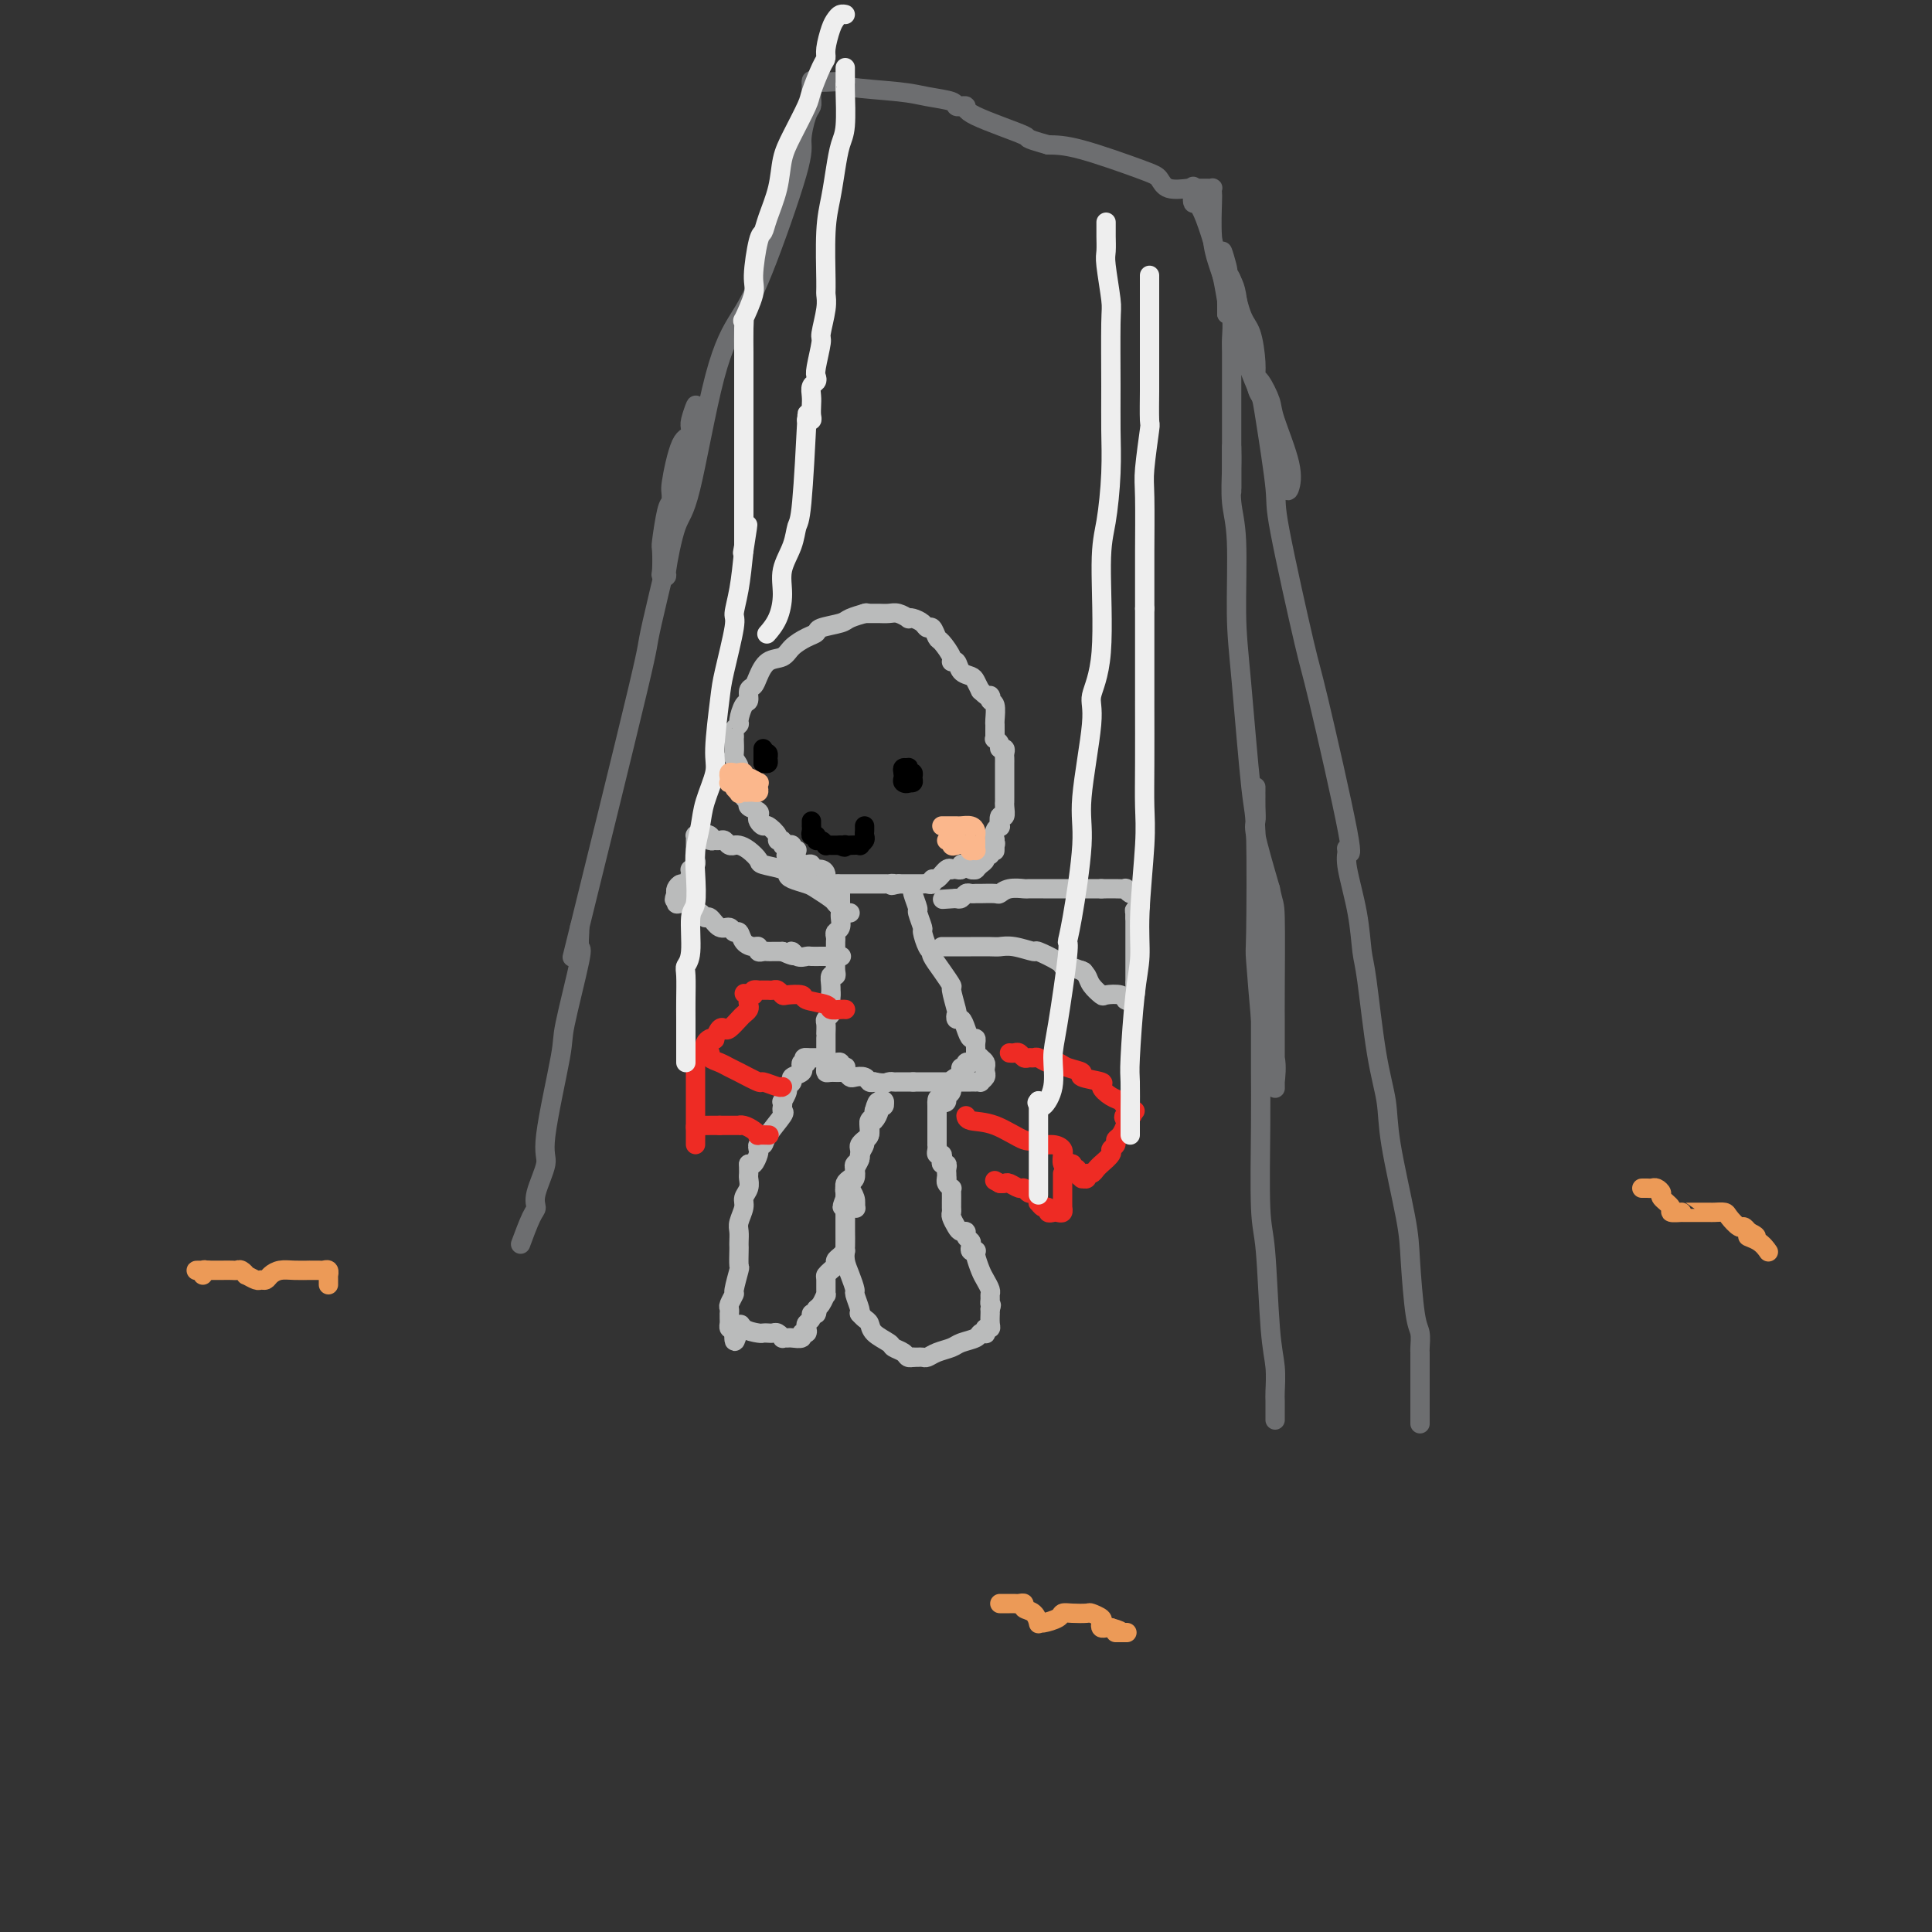 <svg viewBox='0 0 400 400' version='1.1' xmlns='http://www.w3.org/2000/svg' xmlns:xlink='http://www.w3.org/1999/xlink'><rect x="0" y="0" width="400" height="400" fill="#333333" stroke="none"/><g fill='none' stroke='rgb(186,187,187)' stroke-width='4' stroke-linecap='round' stroke-linejoin='round'><path d='M165,176c-0.444,0.111 -0.888,0.222 -1,0c-0.112,-0.222 0.109,-0.777 0,-1c-0.109,-0.223 -0.549,-0.114 -1,0c-0.451,0.114 -0.912,0.233 -1,0c-0.088,-0.233 0.198,-0.818 0,-1c-0.198,-0.182 -0.880,0.039 -1,0c-0.120,-0.039 0.321,-0.339 0,-1c-0.321,-0.661 -1.404,-1.683 -2,-2c-0.596,-0.317 -0.703,0.070 -1,0c-0.297,-0.070 -0.782,-0.596 -1,-1c-0.218,-0.404 -0.167,-0.685 0,-1c0.167,-0.315 0.452,-0.665 0,-1c-0.452,-0.335 -1.642,-0.654 -2,-1c-0.358,-0.346 0.114,-0.719 0,-1c-0.114,-0.281 -0.815,-0.470 -1,-1c-0.185,-0.530 0.146,-1.400 0,-2c-0.146,-0.600 -0.770,-0.931 -1,-1c-0.230,-0.069 -0.066,0.123 0,0c0.066,-0.123 0.033,-0.562 0,-1'/><path d='M153,161c-1.796,-2.655 -0.285,-1.793 0,-2c0.285,-0.207 -0.655,-1.484 -1,-2c-0.345,-0.516 -0.093,-0.271 0,-1c0.093,-0.729 0.029,-2.434 0,-3c-0.029,-0.566 -0.023,0.005 0,0c0.023,-0.005 0.061,-0.587 0,-1c-0.061,-0.413 -0.223,-0.659 0,-1c0.223,-0.341 0.829,-0.778 1,-1c0.171,-0.222 -0.095,-0.230 0,-1c0.095,-0.770 0.550,-2.302 1,-3c0.450,-0.698 0.896,-0.562 1,-1c0.104,-0.438 -0.134,-1.450 0,-2c0.134,-0.550 0.640,-0.636 1,-1c0.360,-0.364 0.575,-1.004 1,-2c0.425,-0.996 1.060,-2.347 2,-3c0.940,-0.653 2.185,-0.609 3,-1c0.815,-0.391 1.199,-1.218 2,-2c0.801,-0.782 2.019,-1.519 3,-2c0.981,-0.481 1.724,-0.707 2,-1c0.276,-0.293 0.085,-0.653 1,-1c0.915,-0.347 2.936,-0.681 4,-1c1.064,-0.319 1.171,-0.624 2,-1c0.829,-0.376 2.380,-0.822 3,-1c0.620,-0.178 0.310,-0.089 0,0'/><path d='M179,127c0.327,-0.001 0.653,-0.001 1,0c0.347,0.001 0.713,0.004 1,0c0.287,-0.004 0.493,-0.015 1,0c0.507,0.015 1.315,0.056 2,0c0.685,-0.056 1.248,-0.208 2,0c0.752,0.208 1.693,0.778 2,1c0.307,0.222 -0.020,0.096 0,0c0.020,-0.096 0.387,-0.162 1,0c0.613,0.162 1.472,0.552 2,1c0.528,0.448 0.724,0.953 1,1c0.276,0.047 0.634,-0.365 1,0c0.366,0.365 0.742,1.508 1,2c0.258,0.492 0.397,0.335 1,1c0.603,0.665 1.671,2.153 2,3c0.329,0.847 -0.081,1.052 0,1c0.081,-0.052 0.651,-0.362 1,0c0.349,0.362 0.475,1.396 1,2c0.525,0.604 1.449,0.778 2,1c0.551,0.222 0.729,0.492 1,1c0.271,0.508 0.636,1.254 1,2'/><path d='M203,143c2.635,2.490 2.223,1.217 2,1c-0.223,-0.217 -0.256,0.624 0,1c0.256,0.376 0.801,0.286 1,1c0.199,0.714 0.053,2.230 0,3c-0.053,0.770 -0.014,0.794 0,1c0.014,0.206 0.004,0.594 0,1c-0.004,0.406 -0.001,0.830 0,1c0.001,0.170 0.001,0.085 0,0'/><path d='M206,152c0.033,0.444 0.065,0.889 0,1c-0.065,0.111 -0.228,-0.111 0,0c0.228,0.111 0.846,0.554 1,1c0.154,0.446 -0.155,0.894 0,1c0.155,0.106 0.774,-0.130 1,0c0.226,0.130 0.061,0.625 0,1c-0.061,0.375 -0.016,0.629 0,1c0.016,0.371 0.004,0.859 0,1c-0.004,0.141 -0.001,-0.065 0,0c0.001,0.065 0.000,0.402 0,1c-0.000,0.598 -0.000,1.456 0,2c0.000,0.544 -0.000,0.774 0,1c0.000,0.226 0.001,0.447 0,1c-0.001,0.553 -0.004,1.439 0,2c0.004,0.561 0.015,0.799 0,1c-0.015,0.201 -0.056,0.365 0,1c0.056,0.635 0.207,1.742 0,2c-0.207,0.258 -0.774,-0.331 -1,0c-0.226,0.331 -0.112,1.584 0,2c0.112,0.416 0.223,-0.003 0,0c-0.223,0.003 -0.778,0.430 -1,1c-0.222,0.570 -0.111,1.285 0,2'/><path d='M206,174c-0.017,3.642 -0.061,1.745 0,1c0.061,-0.745 0.227,-0.340 0,0c-0.227,0.340 -0.848,0.616 -1,1c-0.152,0.384 0.166,0.877 0,1c-0.166,0.123 -0.815,-0.125 -1,0c-0.185,0.125 0.095,0.622 0,1c-0.095,0.378 -0.564,0.638 -1,1c-0.436,0.362 -0.838,0.825 -1,1c-0.162,0.175 -0.082,0.061 0,0c0.082,-0.061 0.166,-0.068 0,0c-0.166,0.068 -0.583,0.211 -1,0c-0.417,-0.211 -0.833,-0.774 -1,-1c-0.167,-0.226 -0.083,-0.113 0,0'/><path d='M200,179c-0.445,-0.113 -0.889,-0.226 -1,0c-0.111,0.226 0.112,0.790 0,1c-0.112,0.210 -0.558,0.064 -1,0c-0.442,-0.064 -0.879,-0.046 -1,0c-0.121,0.046 0.073,0.121 0,0c-0.073,-0.121 -0.415,-0.439 -1,0c-0.585,0.439 -1.414,1.634 -2,2c-0.586,0.366 -0.931,-0.098 -1,0c-0.069,0.098 0.136,0.758 0,1c-0.136,0.242 -0.614,0.065 -1,0c-0.386,-0.065 -0.681,-0.017 -1,0c-0.319,0.017 -0.663,0.005 -1,0c-0.337,-0.005 -0.668,-0.001 -1,0c-0.332,0.001 -0.666,0.000 -1,0c-0.334,-0.000 -0.667,-0.000 -1,0c-0.333,0.000 -0.667,0.000 -1,0'/><path d='M186,183c-2.328,0.619 -1.147,0.166 -1,0c0.147,-0.166 -0.739,-0.044 -1,0c-0.261,0.044 0.103,0.012 0,0c-0.103,-0.012 -0.671,-0.003 -1,0c-0.329,0.003 -0.417,0.001 -1,0c-0.583,-0.001 -1.660,-0.000 -2,0c-0.340,0.000 0.059,0.000 0,0c-0.059,-0.000 -0.575,-0.000 -1,0c-0.425,0.000 -0.758,0.000 -1,0c-0.242,-0.000 -0.394,-0.000 -1,0c-0.606,0.000 -1.668,0.001 -2,0c-0.332,-0.001 0.065,-0.003 0,0c-0.065,0.003 -0.591,0.012 -1,0c-0.409,-0.012 -0.700,-0.046 -1,0c-0.300,0.046 -0.610,0.171 -1,0c-0.390,-0.171 -0.860,-0.638 -1,-1c-0.140,-0.362 0.051,-0.619 0,-1c-0.051,-0.381 -0.343,-0.887 -1,-1c-0.657,-0.113 -1.678,0.167 -2,0c-0.322,-0.167 0.054,-0.780 0,-1c-0.054,-0.220 -0.539,-0.045 -1,0c-0.461,0.045 -0.897,-0.039 -1,0c-0.103,0.039 0.126,0.203 0,0c-0.126,-0.203 -0.607,-0.772 -1,-1c-0.393,-0.228 -0.696,-0.114 -1,0'/><path d='M164,178c-1.778,-1.000 -1.222,-1.000 -1,-1c0.222,0.000 0.111,0.000 0,0'/><path d='M174,184c-0.000,-0.089 -0.000,-0.179 0,0c0.000,0.179 0.000,0.626 0,1c-0.000,0.374 -0.000,0.677 0,1c0.000,0.323 0.001,0.668 0,1c-0.001,0.332 -0.004,0.652 0,1c0.004,0.348 0.015,0.723 0,1c-0.015,0.277 -0.057,0.456 0,1c0.057,0.544 0.211,1.454 0,2c-0.211,0.546 -0.789,0.728 -1,1c-0.211,0.272 -0.057,0.635 0,1c0.057,0.365 0.015,0.731 0,1c-0.015,0.269 -0.003,0.440 0,1c0.003,0.560 -0.003,1.507 0,2c0.003,0.493 0.015,0.530 0,1c-0.015,0.470 -0.056,1.372 0,2c0.056,0.628 0.211,0.983 0,1c-0.211,0.017 -0.788,-0.303 -1,0c-0.212,0.303 -0.061,1.229 0,2c0.061,0.771 0.030,1.385 0,2'/><path d='M172,206c-0.311,3.372 -0.087,0.802 0,0c0.087,-0.802 0.037,0.165 0,1c-0.037,0.835 -0.063,1.536 0,2c0.063,0.464 0.213,0.689 0,1c-0.213,0.311 -0.789,0.709 -1,1c-0.211,0.291 -0.057,0.477 0,1c0.057,0.523 0.015,1.383 0,2c-0.015,0.617 -0.004,0.991 0,1c0.004,0.009 0.001,-0.348 0,0c-0.001,0.348 -0.000,1.403 0,2c0.000,0.597 -0.000,0.738 0,1c0.000,0.262 0.002,0.644 0,1c-0.002,0.356 -0.008,0.684 0,1c0.008,0.316 0.029,0.620 0,1c-0.029,0.380 -0.110,0.838 0,1c0.110,0.162 0.410,0.030 1,0c0.590,-0.030 1.471,0.044 2,0c0.529,-0.044 0.705,-0.204 1,0c0.295,0.204 0.709,0.773 1,1c0.291,0.227 0.459,0.112 1,0c0.541,-0.112 1.453,-0.223 2,0c0.547,0.223 0.728,0.778 1,1c0.272,0.222 0.636,0.111 1,0'/><path d='M181,224c2.173,0.464 2.606,0.124 3,0c0.394,-0.124 0.750,-0.033 1,0c0.250,0.033 0.393,0.009 1,0c0.607,-0.009 1.678,-0.002 2,0c0.322,0.002 -0.106,0.001 0,0c0.106,-0.001 0.744,-0.000 1,0c0.256,0.000 0.128,0.000 0,0'/><path d='M189,224c0.333,-0.000 0.667,-0.000 1,0c0.333,0.000 0.666,0.000 1,0c0.334,-0.000 0.671,-0.000 1,0c0.329,0.000 0.652,0.000 1,0c0.348,-0.000 0.722,-0.000 1,0c0.278,0.000 0.459,0.000 1,0c0.541,-0.000 1.441,-0.000 2,0c0.559,0.000 0.776,0.000 1,0c0.224,-0.000 0.456,-0.000 1,0c0.544,0.000 1.398,0.001 2,0c0.602,-0.001 0.950,-0.003 1,0c0.050,0.003 -0.197,0.012 0,0c0.197,-0.012 0.837,-0.045 1,0c0.163,0.045 -0.152,0.167 0,0c0.152,-0.167 0.770,-0.622 1,-1c0.230,-0.378 0.072,-0.679 0,-1c-0.072,-0.321 -0.058,-0.663 0,-1c0.058,-0.337 0.159,-0.668 0,-1c-0.159,-0.332 -0.580,-0.666 -1,-1'/><path d='M203,219c-0.381,-0.632 -0.834,-0.210 -1,0c-0.166,0.210 -0.044,0.210 0,0c0.044,-0.210 0.009,-0.629 0,-1c-0.009,-0.371 0.009,-0.693 0,-1c-0.009,-0.307 -0.044,-0.598 0,-1c0.044,-0.402 0.166,-0.916 0,-1c-0.166,-0.084 -0.619,0.261 -1,0c-0.381,-0.261 -0.689,-1.127 -1,-2c-0.311,-0.873 -0.623,-1.751 -1,-2c-0.377,-0.249 -0.817,0.132 -1,0c-0.183,-0.132 -0.107,-0.776 0,-1c0.107,-0.224 0.245,-0.028 0,-1c-0.245,-0.972 -0.875,-3.112 -1,-4c-0.125,-0.888 0.254,-0.525 0,-1c-0.254,-0.475 -1.143,-1.788 -2,-3c-0.857,-1.212 -1.684,-2.322 -2,-3c-0.316,-0.678 -0.122,-0.925 0,-1c0.122,-0.075 0.172,0.021 0,0c-0.172,-0.021 -0.567,-0.161 -1,-1c-0.433,-0.839 -0.904,-2.379 -1,-3c-0.096,-0.621 0.185,-0.324 0,-1c-0.185,-0.676 -0.834,-2.325 -1,-3c-0.166,-0.675 0.151,-0.377 0,-1c-0.151,-0.623 -0.772,-2.168 -1,-3c-0.228,-0.832 -0.065,-0.952 0,-1c0.065,-0.048 0.033,-0.024 0,0'/><path d='M175,222c-0.032,-0.414 -0.064,-0.829 0,-1c0.064,-0.171 0.225,-0.099 0,0c-0.225,0.099 -0.834,0.224 -1,0c-0.166,-0.224 0.113,-0.796 0,-1c-0.113,-0.204 -0.618,-0.041 -1,0c-0.382,0.041 -0.641,-0.042 -1,0c-0.359,0.042 -0.817,0.207 -1,0c-0.183,-0.207 -0.090,-0.788 0,-1c0.090,-0.212 0.179,-0.057 0,0c-0.179,0.057 -0.625,0.015 -1,0c-0.375,-0.015 -0.678,-0.004 -1,0c-0.322,0.004 -0.663,0.001 -1,0c-0.337,-0.001 -0.668,-0.001 -1,0'/><path d='M167,219c-1.176,-0.220 -0.117,0.729 0,1c0.117,0.271 -0.709,-0.134 -1,0c-0.291,0.134 -0.049,0.809 0,1c0.049,0.191 -0.096,-0.103 0,0c0.096,0.103 0.433,0.604 0,1c-0.433,0.396 -1.636,0.688 -2,1c-0.364,0.312 0.113,0.643 0,1c-0.113,0.357 -0.815,0.739 -1,1c-0.185,0.261 0.146,0.399 0,1c-0.146,0.601 -0.768,1.664 -1,2c-0.232,0.336 -0.073,-0.055 0,0c0.073,0.055 0.059,0.555 0,1c-0.059,0.445 -0.163,0.836 0,1c0.163,0.164 0.593,0.100 0,1c-0.593,0.900 -2.211,2.765 -3,4c-0.789,1.235 -0.750,1.841 -1,2c-0.250,0.159 -0.789,-0.129 -1,0c-0.211,0.129 -0.095,0.675 0,1c0.095,0.325 0.170,0.427 0,1c-0.170,0.573 -0.584,1.616 -1,2c-0.416,0.384 -0.833,0.110 -1,0c-0.167,-0.110 -0.083,-0.055 0,0'/><path d='M155,241c-0.002,0.327 -0.005,0.654 0,1c0.005,0.346 0.016,0.710 0,1c-0.016,0.290 -0.061,0.504 0,1c0.061,0.496 0.227,1.273 0,2c-0.227,0.727 -0.845,1.403 -1,2c-0.155,0.597 0.155,1.116 0,2c-0.155,0.884 -0.773,2.132 -1,3c-0.227,0.868 -0.061,1.354 0,2c0.061,0.646 0.017,1.451 0,2c-0.017,0.549 -0.009,0.841 0,1c0.009,0.159 0.017,0.184 0,1c-0.017,0.816 -0.061,2.422 0,3c0.061,0.578 0.227,0.130 0,1c-0.227,0.870 -0.845,3.060 -1,4c-0.155,0.940 0.155,0.629 0,1c-0.155,0.371 -0.774,1.423 -1,2c-0.226,0.577 -0.060,0.679 0,1c0.060,0.321 0.015,0.860 0,1c-0.015,0.140 -0.001,-0.120 0,0c0.001,0.120 -0.010,0.620 0,1c0.010,0.380 0.041,0.641 0,1c-0.041,0.359 -0.155,0.817 0,1c0.155,0.183 0.577,0.092 1,0'/><path d='M152,275c-0.253,5.276 0.615,1.466 1,0c0.385,-1.466 0.288,-0.589 1,0c0.712,0.589 2.232,0.889 3,1c0.768,0.111 0.784,0.034 1,0c0.216,-0.034 0.631,-0.023 1,0c0.369,0.023 0.691,0.059 1,0c0.309,-0.059 0.606,-0.212 1,0c0.394,0.212 0.884,0.790 1,1c0.116,0.210 -0.142,0.052 0,0c0.142,-0.052 0.683,0.001 1,0c0.317,-0.001 0.411,-0.056 1,0c0.589,0.056 1.673,0.222 2,0c0.327,-0.222 -0.105,-0.833 0,-1c0.105,-0.167 0.745,0.109 1,0c0.255,-0.109 0.123,-0.604 0,-1c-0.123,-0.396 -0.239,-0.694 0,-1c0.239,-0.306 0.834,-0.621 1,-1c0.166,-0.379 -0.095,-0.823 0,-1c0.095,-0.177 0.548,-0.089 1,0'/><path d='M169,272c0.420,-0.975 -0.031,-0.913 0,-1c0.031,-0.087 0.543,-0.324 1,-1c0.457,-0.676 0.857,-1.792 1,-2c0.143,-0.208 0.028,0.491 0,0c-0.028,-0.491 0.030,-2.173 0,-3c-0.030,-0.827 -0.149,-0.799 0,-1c0.149,-0.201 0.565,-0.632 1,-1c0.435,-0.368 0.887,-0.672 1,-1c0.113,-0.328 -0.113,-0.679 0,-1c0.113,-0.321 0.566,-0.611 1,-1c0.434,-0.389 0.848,-0.878 1,-1c0.152,-0.122 0.041,0.121 0,0c-0.041,-0.121 -0.011,-0.606 0,-1c0.011,-0.394 0.003,-0.697 0,-1c-0.003,-0.303 -0.001,-0.606 0,-1c0.001,-0.394 0.000,-0.879 0,-1c-0.000,-0.121 -0.000,0.122 0,0c0.000,-0.122 0.000,-0.607 0,-1c-0.000,-0.393 -0.000,-0.693 0,-1c0.000,-0.307 0.000,-0.621 0,-1c-0.000,-0.379 -0.000,-0.823 0,-1c0.000,-0.177 0.000,-0.089 0,0'/><path d='M175,251c0.000,-0.446 0.000,-0.893 0,-1c-0.000,-0.107 -0.001,0.125 0,0c0.001,-0.125 0.004,-0.607 0,-1c-0.004,-0.393 -0.016,-0.695 0,-1c0.016,-0.305 0.061,-0.612 0,-1c-0.061,-0.388 -0.226,-0.858 0,-1c0.226,-0.142 0.844,0.044 1,0c0.156,-0.044 -0.150,-0.320 0,0c0.150,0.320 0.757,1.234 1,2c0.243,0.766 0.121,1.383 0,2'/><path d='M177,250c0.370,0.313 0.295,0.095 0,0c-0.295,-0.095 -0.811,-0.067 -1,0c-0.189,0.067 -0.051,0.172 0,0c0.051,-0.172 0.014,-0.619 0,-1c-0.014,-0.381 -0.005,-0.694 0,-1c0.005,-0.306 0.005,-0.606 0,-1c-0.005,-0.394 -0.015,-0.883 0,-1c0.015,-0.117 0.056,0.137 0,0c-0.056,-0.137 -0.207,-0.667 0,-1c0.207,-0.333 0.772,-0.469 1,-1c0.228,-0.531 0.118,-1.455 0,-2c-0.118,-0.545 -0.243,-0.710 0,-1c0.243,-0.290 0.853,-0.706 1,-1c0.147,-0.294 -0.171,-0.465 0,-1c0.171,-0.535 0.831,-1.435 1,-2c0.169,-0.565 -0.152,-0.795 0,-1c0.152,-0.205 0.776,-0.383 1,-1c0.224,-0.617 0.046,-1.671 0,-2c-0.046,-0.329 0.039,0.066 0,0c-0.039,-0.066 -0.203,-0.595 0,-1c0.203,-0.405 0.772,-0.687 1,-1c0.228,-0.313 0.114,-0.656 0,-1'/><path d='M181,230c0.862,-3.260 1.015,-1.409 1,-1c-0.015,0.409 -0.200,-0.622 0,-1c0.200,-0.378 0.785,-0.102 1,0c0.215,0.102 0.062,0.029 0,0c-0.062,-0.029 -0.031,-0.015 0,0'/><path d='M183,228c-0.032,-0.117 -0.064,-0.235 0,0c0.064,0.235 0.223,0.821 0,1c-0.223,0.179 -0.830,-0.050 -1,0c-0.170,0.050 0.095,0.381 0,1c-0.095,0.619 -0.551,1.528 -1,2c-0.449,0.472 -0.891,0.507 -1,1c-0.109,0.493 0.115,1.444 0,2c-0.115,0.556 -0.571,0.716 -1,1c-0.429,0.284 -0.832,0.692 -1,1c-0.168,0.308 -0.100,0.516 0,1c0.100,0.484 0.233,1.243 0,2c-0.233,0.757 -0.833,1.513 -1,2c-0.167,0.487 0.099,0.704 0,1c-0.099,0.296 -0.562,0.671 -1,1c-0.438,0.329 -0.849,0.613 -1,1c-0.151,0.387 -0.040,0.877 0,1c0.040,0.123 0.011,-0.121 0,0c-0.011,0.121 -0.003,0.606 0,1c0.003,0.394 0.002,0.697 0,1'/><path d='M175,248c-1.238,3.269 -0.332,1.441 0,1c0.332,-0.441 0.089,0.503 0,1c-0.089,0.497 -0.025,0.545 0,1c0.025,0.455 0.009,1.318 0,2c-0.009,0.682 -0.013,1.185 0,2c0.013,0.815 0.041,1.943 0,3c-0.041,1.057 -0.151,2.045 0,3c0.151,0.955 0.562,1.878 1,3c0.438,1.122 0.902,2.444 1,3c0.098,0.556 -0.170,0.345 0,1c0.170,0.655 0.776,2.176 1,3c0.224,0.824 0.064,0.950 0,1c-0.064,0.050 -0.032,0.025 0,0'/><path d='M178,272c-0.085,-0.095 -0.170,-0.191 0,0c0.170,0.191 0.594,0.667 1,1c0.406,0.333 0.795,0.523 1,1c0.205,0.477 0.226,1.242 1,2c0.774,0.758 2.302,1.510 3,2c0.698,0.490 0.565,0.720 1,1c0.435,0.280 1.436,0.611 2,1c0.564,0.389 0.690,0.835 1,1c0.310,0.165 0.803,0.047 1,0c0.197,-0.047 0.099,-0.024 0,0'/><path d='M189,281c0.329,0.006 0.659,0.013 1,0c0.341,-0.013 0.695,-0.045 1,0c0.305,0.045 0.562,0.167 1,0c0.438,-0.167 1.059,-0.623 2,-1c0.941,-0.377 2.203,-0.676 3,-1c0.797,-0.324 1.128,-0.674 2,-1c0.872,-0.326 2.285,-0.627 3,-1c0.715,-0.373 0.731,-0.817 1,-1c0.269,-0.183 0.790,-0.103 1,0c0.210,0.103 0.109,0.230 0,0c-0.109,-0.230 -0.225,-0.817 0,-1c0.225,-0.183 0.792,0.039 1,0c0.208,-0.039 0.056,-0.340 0,-1c-0.056,-0.660 -0.015,-1.678 0,-2c0.015,-0.322 0.004,0.051 0,0c-0.004,-0.051 -0.002,-0.525 0,-1'/><path d='M205,271c0.463,-1.108 0.121,-0.877 0,-1c-0.121,-0.123 -0.021,-0.598 0,-1c0.021,-0.402 -0.037,-0.731 0,-1c0.037,-0.269 0.167,-0.478 0,-1c-0.167,-0.522 -0.633,-1.355 -1,-2c-0.367,-0.645 -0.634,-1.101 -1,-2c-0.366,-0.899 -0.830,-2.241 -1,-3c-0.170,-0.759 -0.046,-0.935 0,-1c0.046,-0.065 0.013,-0.019 0,0c-0.013,0.019 -0.007,0.009 0,0'/><path d='M202,259c0.111,-0.024 0.222,-0.048 0,0c-0.222,0.048 -0.777,0.167 -1,0c-0.223,-0.167 -0.115,-0.618 0,-1c0.115,-0.382 0.238,-0.693 0,-1c-0.238,-0.307 -0.838,-0.611 -1,-1c-0.162,-0.389 0.114,-0.864 0,-1c-0.114,-0.136 -0.619,0.065 -1,0c-0.381,-0.065 -0.638,-0.398 -1,-1c-0.362,-0.602 -0.829,-1.474 -1,-2c-0.171,-0.526 -0.046,-0.705 0,-1c0.046,-0.295 0.013,-0.705 0,-1c-0.013,-0.295 -0.007,-0.474 0,-1c0.007,-0.526 0.016,-1.399 0,-2c-0.016,-0.601 -0.057,-0.932 0,-1c0.057,-0.068 0.211,0.126 0,0c-0.211,-0.126 -0.788,-0.572 -1,-1c-0.212,-0.428 -0.061,-0.836 0,-1c0.061,-0.164 0.030,-0.082 0,0'/><path d='M196,244c0.008,-0.341 0.016,-0.683 0,-1c-0.016,-0.317 -0.056,-0.611 0,-1c0.056,-0.389 0.207,-0.874 0,-1c-0.207,-0.126 -0.774,0.107 -1,0c-0.226,-0.107 -0.113,-0.555 0,-1c0.113,-0.445 0.226,-0.889 0,-1c-0.226,-0.111 -0.793,0.111 -1,0c-0.207,-0.111 -0.056,-0.553 0,-1c0.056,-0.447 0.015,-0.898 0,-1c-0.015,-0.102 -0.004,0.145 0,0c0.004,-0.145 0.001,-0.683 0,-1c-0.001,-0.317 -0.000,-0.414 0,-1c0.000,-0.586 0.000,-1.663 0,-2c-0.000,-0.337 -0.000,0.064 0,0c0.000,-0.064 0.000,-0.595 0,-1c-0.000,-0.405 -0.000,-0.686 0,-1c0.000,-0.314 0.000,-0.661 0,-1c-0.000,-0.339 -0.000,-0.669 0,-1'/><path d='M194,229c-0.148,-2.561 0.481,-1.463 1,-1c0.519,0.463 0.926,0.293 1,0c0.074,-0.293 -0.186,-0.708 0,-1c0.186,-0.292 0.819,-0.460 1,-1c0.181,-0.540 -0.091,-1.450 0,-2c0.091,-0.550 0.545,-0.740 1,-1c0.455,-0.260 0.910,-0.592 1,-1c0.090,-0.408 -0.186,-0.894 0,-1c0.186,-0.106 0.833,0.167 1,0c0.167,-0.167 -0.147,-0.776 0,-1c0.147,-0.224 0.756,-0.064 1,0c0.244,0.064 0.122,0.032 0,0'/><path d='M195,196c0.362,-0.000 0.723,-0.000 1,0c0.277,0.000 0.468,0.000 1,0c0.532,-0.000 1.404,-0.001 2,0c0.596,0.001 0.917,0.005 2,0c1.083,-0.005 2.927,-0.017 4,0c1.073,0.017 1.373,0.064 2,0c0.627,-0.064 1.579,-0.237 3,0c1.421,0.237 3.310,0.886 4,1c0.690,0.114 0.182,-0.305 1,0c0.818,0.305 2.962,1.336 4,2c1.038,0.664 0.969,0.961 1,1c0.031,0.039 0.162,-0.182 1,0c0.838,0.182 2.382,0.766 3,1c0.618,0.234 0.309,0.117 0,0'/><path d='M224,201c-0.099,-0.069 -0.197,-0.137 0,0c0.197,0.137 0.690,0.481 1,1c0.310,0.519 0.436,1.215 1,2c0.564,0.785 1.565,1.661 2,2c0.435,0.339 0.302,0.141 1,0c0.698,-0.141 2.225,-0.227 3,0c0.775,0.227 0.796,0.765 1,1c0.204,0.235 0.591,0.165 1,0c0.409,-0.165 0.842,-0.425 1,-1c0.158,-0.575 0.042,-1.463 0,-2c-0.042,-0.537 -0.011,-0.721 0,-1c0.011,-0.279 0.003,-0.652 0,-1c-0.003,-0.348 -0.001,-0.672 0,-1c0.001,-0.328 0.000,-0.661 0,-1c-0.000,-0.339 -0.000,-0.683 0,-1c0.000,-0.317 0.000,-0.608 0,-1c-0.000,-0.392 -0.000,-0.885 0,-1c0.000,-0.115 0.000,0.149 0,0c-0.000,-0.149 -0.000,-0.710 0,-1c0.000,-0.290 0.000,-0.309 0,-1c-0.000,-0.691 -0.000,-2.055 0,-3c0.000,-0.945 0.000,-1.473 0,-2'/><path d='M235,190c-0.060,-2.654 -0.212,-1.289 0,-1c0.212,0.289 0.786,-0.497 1,-1c0.214,-0.503 0.069,-0.722 0,-1c-0.069,-0.278 -0.061,-0.614 0,-1c0.061,-0.386 0.176,-0.821 0,-1c-0.176,-0.179 -0.641,-0.100 -1,0c-0.359,0.100 -0.610,0.223 -1,0c-0.390,-0.223 -0.917,-0.792 -1,-1c-0.083,-0.208 0.279,-0.056 0,0c-0.279,0.056 -1.198,0.015 -2,0c-0.802,-0.015 -1.485,-0.004 -2,0c-0.515,0.004 -0.861,0.001 -1,0c-0.139,-0.001 -0.069,-0.001 0,0'/><path d='M228,184c0.062,-0.000 0.124,-0.000 0,0c-0.124,0.000 -0.432,0.000 -1,0c-0.568,-0.000 -1.394,-0.000 -2,0c-0.606,0.000 -0.991,0.000 -1,0c-0.009,-0.000 0.358,-0.000 0,0c-0.358,0.000 -1.442,0.000 -2,0c-0.558,-0.000 -0.591,-0.000 -1,0c-0.409,0.000 -1.193,0.000 -2,0c-0.807,-0.000 -1.637,-0.001 -2,0c-0.363,0.001 -0.258,0.004 -1,0c-0.742,-0.004 -2.329,-0.015 -3,0c-0.671,0.015 -0.425,0.057 -1,0c-0.575,-0.057 -1.971,-0.211 -3,0c-1.029,0.211 -1.690,0.789 -2,1c-0.310,0.211 -0.268,0.056 -1,0c-0.732,-0.056 -2.238,-0.011 -3,0c-0.762,0.011 -0.782,-0.011 -1,0c-0.218,0.011 -0.636,0.054 -1,0c-0.364,-0.054 -0.675,-0.207 -1,0c-0.325,0.207 -0.664,0.773 -1,1c-0.336,0.227 -0.668,0.113 -1,0'/><path d='M198,186c-5.000,0.333 -2.500,0.167 0,0'/><path d='M176,189c-0.445,-0.023 -0.891,-0.047 -1,0c-0.109,0.047 0.118,0.163 0,0c-0.118,-0.163 -0.583,-0.607 -1,-1c-0.417,-0.393 -0.788,-0.735 -1,-1c-0.212,-0.265 -0.267,-0.452 -1,-1c-0.733,-0.548 -2.144,-1.456 -3,-2c-0.856,-0.544 -1.158,-0.723 -2,-1c-0.842,-0.277 -2.224,-0.651 -3,-1c-0.776,-0.349 -0.946,-0.675 -1,-1c-0.054,-0.325 0.007,-0.651 -1,-1c-1.007,-0.349 -3.083,-0.720 -4,-1c-0.917,-0.280 -0.676,-0.468 -1,-1c-0.324,-0.532 -1.214,-1.410 -2,-2c-0.786,-0.590 -1.467,-0.894 -2,-1c-0.533,-0.106 -0.916,-0.014 -1,0c-0.084,0.014 0.131,-0.049 0,0c-0.131,0.049 -0.610,0.209 -1,0c-0.390,-0.209 -0.692,-0.788 -1,-1c-0.308,-0.212 -0.621,-0.057 -1,0c-0.379,0.057 -0.822,0.016 -1,0c-0.178,-0.016 -0.089,-0.008 0,0'/><path d='M148,174c-4.571,-2.260 -1.999,-0.409 -1,0c0.999,0.409 0.425,-0.623 0,-1c-0.425,-0.377 -0.702,-0.098 -1,0c-0.298,0.098 -0.616,0.016 -1,0c-0.384,-0.016 -0.835,0.033 -1,0c-0.165,-0.033 -0.044,-0.150 0,0c0.044,0.150 0.012,0.565 0,1c-0.012,0.435 -0.003,0.890 0,1c0.003,0.110 0.002,-0.126 0,0c-0.002,0.126 -0.004,0.612 0,1c0.004,0.388 0.015,0.678 0,1c-0.015,0.322 -0.056,0.676 0,1c0.056,0.324 0.208,0.616 0,1c-0.208,0.384 -0.776,0.858 -1,1c-0.224,0.142 -0.102,-0.050 0,0c0.102,0.050 0.185,0.342 0,1c-0.185,0.658 -0.637,1.681 -1,2c-0.363,0.319 -0.636,-0.068 -1,0c-0.364,0.068 -0.818,0.591 -1,1c-0.182,0.409 -0.091,0.705 0,1'/><path d='M140,185c-0.766,2.023 -0.182,1.081 0,1c0.182,-0.081 -0.038,0.700 0,1c0.038,0.300 0.335,0.119 1,0c0.665,-0.119 1.698,-0.177 2,0c0.302,0.177 -0.126,0.588 0,1c0.126,0.412 0.807,0.826 1,1c0.193,0.174 -0.100,0.107 0,0c0.100,-0.107 0.594,-0.254 1,0c0.406,0.254 0.725,0.909 1,1c0.275,0.091 0.508,-0.384 1,0c0.492,0.384 1.244,1.626 2,2c0.756,0.374 1.515,-0.120 2,0c0.485,0.120 0.694,0.854 1,1c0.306,0.146 0.708,-0.297 1,0c0.292,0.297 0.473,1.333 1,2c0.527,0.667 1.398,0.963 2,1c0.602,0.037 0.934,-0.186 1,0c0.066,0.186 -0.134,0.782 0,1c0.134,0.218 0.603,0.058 1,0c0.397,-0.058 0.722,-0.016 1,0c0.278,0.016 0.508,0.004 1,0c0.492,-0.004 1.246,-0.002 2,0'/><path d='M162,197c3.826,1.796 2.391,0.285 2,0c-0.391,-0.285 0.263,0.656 1,1c0.737,0.344 1.558,0.092 2,0c0.442,-0.092 0.504,-0.025 1,0c0.496,0.025 1.426,0.007 2,0c0.574,-0.007 0.793,-0.002 1,0c0.207,0.002 0.402,0.000 1,0c0.598,-0.000 1.599,-0.000 2,0c0.401,0.000 0.200,0.000 0,0'/></g>
<g fill='none' stroke='rgb(0,0,0)' stroke-width='4' stroke-linecap='round' stroke-linejoin='round'><path d='M187,160c-0.111,-0.431 -0.222,-0.862 0,-1c0.222,-0.138 0.777,0.018 1,0c0.223,-0.018 0.113,-0.211 0,0c-0.113,0.211 -0.230,0.827 0,1c0.230,0.173 0.808,-0.097 1,0c0.192,0.097 0.000,0.562 0,1c-0.000,0.438 0.192,0.849 0,1c-0.192,0.151 -0.769,0.043 -1,0c-0.231,-0.043 -0.115,-0.022 0,0'/><path d='M188,162c-0.072,0.354 -0.751,0.239 -1,0c-0.249,-0.239 -0.067,-0.603 0,-1c0.067,-0.397 0.019,-0.828 0,-1c-0.019,-0.172 -0.010,-0.086 0,0'/><path d='M158,156c0.429,-0.083 0.857,-0.167 1,0c0.143,0.167 0.000,0.583 0,1c0.000,0.417 0.143,0.833 0,1c-0.143,0.167 -0.571,0.083 -1,0'/><path d='M158,158c0.000,0.128 0.000,-0.553 0,-1c0.000,-0.447 0.000,-0.659 0,-1c0.000,-0.341 0.000,-0.812 0,-1c0.000,-0.188 0.000,-0.094 0,0'/><path d='M168,170c0.002,0.444 0.005,0.888 0,1c-0.005,0.112 -0.016,-0.110 0,0c0.016,0.110 0.060,0.550 0,1c-0.060,0.450 -0.222,0.909 0,1c0.222,0.091 0.829,-0.186 1,0c0.171,0.186 -0.095,0.834 0,1c0.095,0.166 0.550,-0.152 1,0c0.450,0.152 0.895,0.773 1,1c0.105,0.227 -0.129,0.061 0,0c0.129,-0.061 0.622,-0.016 1,0c0.378,0.016 0.640,0.004 1,0c0.360,-0.004 0.817,-0.001 1,0c0.183,0.001 0.091,0.001 0,0'/><path d='M174,175c1.162,0.774 1.067,0.208 1,0c-0.067,-0.208 -0.105,-0.059 0,0c0.105,0.059 0.354,0.027 1,0c0.646,-0.027 1.690,-0.048 2,0c0.310,0.048 -0.113,0.167 0,0c0.113,-0.167 0.762,-0.619 1,-1c0.238,-0.381 0.064,-0.690 0,-1c-0.064,-0.310 -0.017,-0.619 0,-1c0.017,-0.381 0.005,-0.833 0,-1c-0.005,-0.167 -0.001,-0.048 0,0c0.001,0.048 0.001,0.024 0,0'/></g>
<g fill='none' stroke='rgb(238,43,36)' stroke-width='4' stroke-linecap='round' stroke-linejoin='round'><path d='M209,218c0.333,0.031 0.667,0.061 1,0c0.333,-0.061 0.666,-0.214 1,0c0.334,0.214 0.670,0.793 1,1c0.330,0.207 0.655,0.041 1,0c0.345,-0.041 0.709,0.045 1,0c0.291,-0.045 0.507,-0.219 1,0c0.493,0.219 1.263,0.832 2,1c0.737,0.168 1.443,-0.109 2,0c0.557,0.109 0.967,0.606 2,1c1.033,0.394 2.689,0.687 3,1c0.311,0.313 -0.723,0.647 0,1c0.723,0.353 3.201,0.726 4,1c0.799,0.274 -0.083,0.451 0,1c0.083,0.549 1.131,1.471 2,2c0.869,0.529 1.558,0.663 2,1c0.442,0.337 0.638,0.875 1,1c0.362,0.125 0.891,-0.162 1,0c0.109,0.162 -0.201,0.774 0,1c0.201,0.226 0.915,0.064 1,0c0.085,-0.064 -0.457,-0.032 -1,0'/><path d='M234,230c1.324,1.412 -0.367,0.942 -1,1c-0.633,0.058 -0.207,0.645 0,1c0.207,0.355 0.195,0.477 0,1c-0.195,0.523 -0.572,1.448 -1,2c-0.428,0.552 -0.907,0.730 -1,1c-0.093,0.270 0.200,0.632 0,1c-0.200,0.368 -0.894,0.742 -1,1c-0.106,0.258 0.375,0.399 0,1c-0.375,0.601 -1.607,1.663 -2,2c-0.393,0.337 0.054,-0.049 0,0c-0.054,0.049 -0.607,0.535 -1,1c-0.393,0.465 -0.626,0.910 -1,1c-0.374,0.090 -0.889,-0.175 -1,0c-0.111,0.175 0.181,0.789 0,1c-0.181,0.211 -0.837,0.019 -1,0c-0.163,-0.019 0.166,0.136 0,0c-0.166,-0.136 -0.828,-0.562 -1,-1c-0.172,-0.438 0.146,-0.887 0,-1c-0.146,-0.113 -0.756,0.111 -1,0c-0.244,-0.111 -0.122,-0.555 0,-1'/><path d='M222,241c-0.784,-0.343 -0.745,-0.200 -1,0c-0.255,0.200 -0.805,0.456 -1,0c-0.195,-0.456 -0.035,-1.623 0,-2c0.035,-0.377 -0.057,0.038 0,0c0.057,-0.038 0.261,-0.529 0,-1c-0.261,-0.471 -0.988,-0.921 -2,-1c-1.012,-0.079 -2.310,0.215 -3,0c-0.690,-0.215 -0.773,-0.937 -1,-1c-0.227,-0.063 -0.597,0.533 -2,0c-1.403,-0.533 -3.840,-2.194 -6,-3c-2.160,-0.806 -4.043,-0.755 -5,-1c-0.957,-0.245 -0.988,-0.784 -1,-1c-0.012,-0.216 -0.006,-0.108 0,0'/><path d='M175,209c0.052,0.007 0.104,0.013 0,0c-0.104,-0.013 -0.365,-0.046 -1,0c-0.635,0.046 -1.645,0.170 -2,0c-0.355,-0.170 -0.056,-0.633 -1,-1c-0.944,-0.367 -3.132,-0.638 -4,-1c-0.868,-0.362 -0.418,-0.815 -1,-1c-0.582,-0.185 -2.198,-0.102 -3,0c-0.802,0.102 -0.792,0.224 -1,0c-0.208,-0.224 -0.634,-0.792 -1,-1c-0.366,-0.208 -0.671,-0.056 -1,0c-0.329,0.056 -0.680,0.014 -1,0c-0.320,-0.014 -0.608,-0.001 -1,0c-0.392,0.001 -0.889,-0.010 -1,0c-0.111,0.010 0.162,0.041 0,0c-0.162,-0.041 -0.761,-0.155 -1,0c-0.239,0.155 -0.120,0.577 0,1'/><path d='M156,206c-3.167,-0.512 -1.584,-0.292 -1,0c0.584,0.292 0.169,0.654 0,1c-0.169,0.346 -0.090,0.674 0,1c0.090,0.326 0.193,0.648 0,1c-0.193,0.352 -0.681,0.733 -1,1c-0.319,0.267 -0.468,0.419 -1,1c-0.532,0.581 -1.448,1.592 -2,2c-0.552,0.408 -0.739,0.214 -1,0c-0.261,-0.214 -0.596,-0.447 -1,0c-0.404,0.447 -0.879,1.572 -1,2c-0.121,0.428 0.110,0.157 0,0c-0.110,-0.157 -0.561,-0.201 -1,0c-0.439,0.201 -0.865,0.645 -1,1c-0.135,0.355 0.022,0.620 0,1c-0.022,0.380 -0.224,0.876 0,1c0.224,0.124 0.873,-0.123 1,0c0.127,0.123 -0.266,0.615 0,1c0.266,0.385 1.193,0.662 2,1c0.807,0.338 1.495,0.735 2,1c0.505,0.265 0.829,0.397 2,1c1.171,0.603 3.189,1.678 4,2c0.811,0.322 0.413,-0.110 1,0c0.587,0.110 2.158,0.760 3,1c0.842,0.240 0.955,0.068 1,0c0.045,-0.068 0.023,-0.034 0,0'/><path d='M220,243c0.000,0.174 0.000,0.348 0,1c-0.000,0.652 -0.000,1.781 0,2c0.000,0.219 0.001,-0.474 0,0c-0.001,0.474 -0.003,2.113 0,3c0.003,0.887 0.012,1.022 0,1c-0.012,-0.022 -0.046,-0.201 0,0c0.046,0.201 0.171,0.782 0,1c-0.171,0.218 -0.637,0.074 -1,0c-0.363,-0.074 -0.623,-0.076 -1,0c-0.377,0.076 -0.872,0.231 -1,0c-0.128,-0.231 0.110,-0.849 0,-1c-0.110,-0.151 -0.568,0.166 -1,0c-0.432,-0.166 -0.837,-0.814 -1,-1c-0.163,-0.186 -0.086,0.090 0,0c0.086,-0.090 0.179,-0.545 0,-1c-0.179,-0.455 -0.629,-0.910 -1,-1c-0.371,-0.090 -0.663,0.186 -1,0c-0.337,-0.186 -0.720,-0.834 -1,-1c-0.280,-0.166 -0.456,0.151 -1,0c-0.544,-0.151 -1.454,-0.772 -2,-1c-0.546,-0.228 -0.727,-0.065 -1,0c-0.273,0.065 -0.636,0.033 -1,0'/><path d='M207,245c-1.833,-1.000 -0.917,-0.500 0,0'/><path d='M144,220c0.000,0.331 0.000,0.663 0,1c-0.000,0.337 -0.000,0.680 0,1c0.000,0.320 0.000,0.616 0,1c-0.000,0.384 -0.000,0.855 0,1c0.000,0.145 0.000,-0.037 0,0c-0.000,0.037 -0.000,0.293 0,1c0.000,0.707 0.000,1.864 0,3c-0.000,1.136 -0.000,2.250 0,3c0.000,0.750 0.000,1.137 0,2c-0.000,0.863 -0.001,2.203 0,3c0.001,0.797 0.002,1.051 0,1c-0.002,-0.051 -0.008,-0.406 0,-1c0.008,-0.594 0.030,-1.427 0,-2c-0.030,-0.573 -0.110,-0.886 0,-1c0.110,-0.114 0.411,-0.031 1,0c0.589,0.031 1.466,0.008 2,0c0.534,-0.008 0.724,-0.002 1,0c0.276,0.002 0.638,0.001 1,0'/><path d='M149,233c1.688,-0.003 3.409,-0.011 4,0c0.591,0.011 0.051,0.041 0,0c-0.051,-0.041 0.386,-0.155 1,0c0.614,0.155 1.405,0.577 2,1c0.595,0.423 0.995,0.845 1,1c0.005,0.155 -0.383,0.042 0,0c0.383,-0.042 1.538,-0.012 2,0c0.462,0.012 0.231,0.006 0,0'/></g>
<g fill='none' stroke='rgb(109,110,112)' stroke-width='4' stroke-linecap='round' stroke-linejoin='round'><path d='M264,294c0.000,-0.362 0.001,-0.725 0,-1c-0.001,-0.275 -0.003,-0.464 0,-1c0.003,-0.536 0.012,-1.421 0,-2c-0.012,-0.579 -0.046,-0.853 0,-2c0.046,-1.147 0.170,-3.167 0,-5c-0.170,-1.833 -0.634,-3.477 -1,-8c-0.366,-4.523 -0.634,-11.924 -1,-16c-0.366,-4.076 -0.830,-4.827 -1,-9c-0.170,-4.173 -0.044,-11.769 0,-17c0.044,-5.231 0.008,-8.096 0,-11c-0.008,-2.904 0.012,-5.848 0,-12c-0.012,-6.152 -0.056,-15.513 0,-21c0.056,-5.487 0.211,-7.099 0,-9c-0.211,-1.901 -0.789,-4.091 -1,-7c-0.211,-2.909 -0.056,-6.538 0,-8c0.056,-1.462 0.013,-0.757 0,-1c-0.013,-0.243 0.005,-1.435 0,-1c-0.005,0.435 -0.032,2.498 0,4c0.032,1.502 0.124,2.443 0,3c-0.124,0.557 -0.464,0.731 0,3c0.464,2.269 1.732,6.635 3,11'/><path d='M263,184c0.691,3.478 0.917,2.674 1,6c0.083,3.326 0.022,10.782 0,15c-0.022,4.218 -0.006,5.197 0,6c0.006,0.803 0.004,1.430 0,4c-0.004,2.570 -0.008,7.085 0,9c0.008,1.915 0.027,1.232 0,1c-0.027,-0.232 -0.102,-0.012 0,-1c0.102,-0.988 0.381,-3.185 0,-5c-0.381,-1.815 -1.422,-3.247 -2,-4c-0.578,-0.753 -0.693,-0.828 -1,-4c-0.307,-3.172 -0.807,-9.440 -1,-12c-0.193,-2.560 -0.080,-1.410 0,-6c0.080,-4.590 0.128,-14.919 0,-20c-0.128,-5.081 -0.430,-4.915 -1,-10c-0.570,-5.085 -1.407,-15.420 -2,-22c-0.593,-6.580 -0.944,-9.406 -1,-14c-0.056,-4.594 0.181,-10.957 0,-15c-0.181,-4.043 -0.781,-5.765 -1,-8c-0.219,-2.235 -0.059,-4.983 0,-7c0.059,-2.017 0.016,-3.304 0,-4c-0.016,-0.696 -0.004,-0.803 0,1c0.004,1.803 0.001,5.515 0,7c-0.001,1.485 -0.001,0.742 0,0'/><path d='M255,101c-0.000,-0.228 -0.000,-0.457 0,-1c0.000,-0.543 0.000,-1.402 0,-2c-0.000,-0.598 -0.000,-0.936 0,-1c0.000,-0.064 0.000,0.144 0,-1c-0.000,-1.144 -0.000,-3.641 0,-6c0.000,-2.359 0.001,-4.579 0,-6c-0.001,-1.421 -0.004,-2.041 0,-4c0.004,-1.959 0.015,-5.257 0,-7c-0.015,-1.743 -0.056,-1.931 0,-3c0.056,-1.069 0.207,-3.019 0,-4c-0.207,-0.981 -0.774,-0.995 -1,-1c-0.226,-0.005 -0.113,-0.003 0,0'/><path d='M254,65c-0.002,-0.367 -0.004,-0.735 0,-1c0.004,-0.265 0.012,-0.429 0,-1c-0.012,-0.571 -0.046,-1.549 0,-2c0.046,-0.451 0.170,-0.376 0,-1c-0.170,-0.624 -0.634,-1.946 -1,-3c-0.366,-1.054 -0.634,-1.841 -1,-3c-0.366,-1.159 -0.829,-2.689 -1,-5c-0.171,-2.311 -0.049,-5.404 0,-7c0.049,-1.596 0.024,-1.696 0,-2c-0.024,-0.304 -0.048,-0.814 0,-1c0.048,-0.186 0.167,-0.050 0,0c-0.167,0.050 -0.619,0.013 -1,0c-0.381,-0.013 -0.690,-0.002 -1,0c-0.310,0.002 -0.622,-0.006 -1,0c-0.378,0.006 -0.824,0.026 -1,0c-0.176,-0.026 -0.083,-0.098 -1,0c-0.917,0.098 -2.845,0.366 -4,0c-1.155,-0.366 -1.536,-1.366 -2,-2c-0.464,-0.634 -1.009,-0.901 -4,-2c-2.991,-1.099 -8.426,-3.028 -12,-4c-3.574,-0.972 -5.287,-0.986 -7,-1'/><path d='M217,30c-5.814,-1.635 -3.348,-1.223 -5,-2c-1.652,-0.777 -7.422,-2.744 -10,-4c-2.578,-1.256 -1.963,-1.800 -2,-2c-0.037,-0.200 -0.725,-0.057 -1,0c-0.275,0.057 -0.138,0.029 0,0'/><path d='M199,22c0.116,-0.024 0.232,-0.048 0,0c-0.232,0.048 -0.813,0.168 -1,0c-0.187,-0.168 0.019,-0.623 -1,-1c-1.019,-0.377 -3.263,-0.675 -5,-1c-1.737,-0.325 -2.966,-0.675 -6,-1c-3.034,-0.325 -7.875,-0.623 -10,-1c-2.125,-0.377 -1.536,-0.833 -2,-1c-0.464,-0.167 -1.980,-0.045 -3,0c-1.020,0.045 -1.544,0.012 -2,0c-0.456,-0.012 -0.845,-0.003 -1,0c-0.155,0.003 -0.078,0.002 0,0'/><path d='M168,17c0.006,-0.286 0.011,-0.571 0,0c-0.011,0.571 -0.039,2.000 0,3c0.039,1.000 0.146,1.571 0,2c-0.146,0.429 -0.544,0.716 -1,2c-0.456,1.284 -0.970,3.565 -1,5c-0.030,1.435 0.424,2.023 -1,7c-1.424,4.977 -4.727,14.341 -7,20c-2.273,5.659 -3.517,7.612 -5,10c-1.483,2.388 -3.205,5.210 -5,12c-1.795,6.790 -3.662,17.546 -5,23c-1.338,5.454 -2.148,5.605 -3,8c-0.852,2.395 -1.745,7.034 -2,9c-0.255,1.966 0.127,1.261 0,1c-0.127,-0.261 -0.763,-0.077 -1,0c-0.237,0.077 -0.075,0.045 0,-1c0.075,-1.045 0.061,-3.105 0,-4c-0.061,-0.895 -0.170,-0.626 0,-2c0.170,-1.374 0.620,-4.393 1,-6c0.380,-1.607 0.690,-1.804 1,-2'/><path d='M139,104c0.067,-2.607 -0.265,-2.124 0,-4c0.265,-1.876 1.129,-6.113 2,-8c0.871,-1.887 1.751,-1.426 2,-2c0.249,-0.574 -0.133,-2.182 0,-3c0.133,-0.818 0.782,-0.845 1,-1c0.218,-0.155 0.006,-0.437 0,-1c-0.006,-0.563 0.194,-1.408 0,-1c-0.194,0.408 -0.781,2.067 -1,3c-0.219,0.933 -0.071,1.139 0,2c0.071,0.861 0.066,2.376 0,4c-0.066,1.624 -0.192,3.355 0,3c0.192,-0.355 0.700,-2.797 -1,4c-1.700,6.797 -5.610,22.832 -7,29c-1.390,6.168 -0.259,2.468 -3,14c-2.741,11.532 -9.355,38.295 -12,49c-2.645,10.705 -1.323,5.353 0,0'/><path d='M120,192c0.024,0.075 0.048,0.150 0,1c-0.048,0.850 -0.168,2.476 0,3c0.168,0.524 0.625,-0.053 0,3c-0.625,3.053 -2.333,9.738 -3,13c-0.667,3.262 -0.294,3.101 -1,7c-0.706,3.899 -2.492,11.856 -3,16c-0.508,4.144 0.263,4.474 0,6c-0.263,1.526 -1.559,4.249 -2,6c-0.441,1.751 -0.025,2.531 0,3c0.025,0.469 -0.339,0.626 -1,2c-0.661,1.374 -1.617,3.964 -2,5c-0.383,1.036 -0.191,0.518 0,0'/><path d='M247,39c0.030,-0.374 0.059,-0.748 0,0c-0.059,0.748 -0.207,2.617 0,3c0.207,0.383 0.767,-0.720 2,2c1.233,2.720 3.138,9.262 4,13c0.862,3.738 0.683,4.672 2,9c1.317,4.328 4.132,12.048 6,16c1.868,3.952 2.791,4.134 3,6c0.209,1.866 -0.294,5.415 0,8c0.294,2.585 1.387,4.206 2,5c0.613,0.794 0.746,0.762 1,0c0.254,-0.762 0.628,-2.255 0,-5c-0.628,-2.745 -2.259,-6.741 -3,-9c-0.741,-2.259 -0.593,-2.780 -1,-4c-0.407,-1.220 -1.369,-3.140 -2,-4c-0.631,-0.860 -0.932,-0.659 -1,-1c-0.068,-0.341 0.097,-1.225 0,-3c-0.097,-1.775 -0.457,-4.440 -1,-6c-0.543,-1.560 -1.269,-2.016 -2,-4c-0.731,-1.984 -1.466,-5.496 -2,-7c-0.534,-1.504 -0.867,-1.001 -1,-1c-0.133,0.001 -0.067,-0.499 0,-1'/><path d='M254,56c-1.844,-7.224 -0.454,-2.784 0,-1c0.454,1.784 -0.029,0.912 0,1c0.029,0.088 0.571,1.137 1,2c0.429,0.863 0.745,1.540 1,3c0.255,1.460 0.448,3.703 1,5c0.552,1.297 1.462,1.647 2,4c0.538,2.353 0.704,6.708 1,9c0.296,2.292 0.724,2.520 1,3c0.276,0.480 0.401,1.211 1,5c0.599,3.789 1.672,10.636 2,14c0.328,3.364 -0.087,3.244 1,9c1.087,5.756 3.678,17.388 5,23c1.322,5.612 1.375,5.205 3,12c1.625,6.795 4.822,20.791 6,27c1.178,6.209 0.337,4.631 0,4c-0.337,-0.631 -0.168,-0.316 0,0'/><path d='M279,176c-0.201,0.893 -0.402,1.786 0,4c0.402,2.214 1.407,5.749 2,9c0.593,3.251 0.773,6.219 1,8c0.227,1.781 0.502,2.376 1,6c0.498,3.624 1.219,10.276 2,15c0.781,4.724 1.624,7.521 2,10c0.376,2.479 0.287,4.641 1,9c0.713,4.359 2.230,10.916 3,15c0.770,4.084 0.795,5.696 1,9c0.205,3.304 0.591,8.299 1,11c0.409,2.701 0.842,3.107 1,4c0.158,0.893 0.042,2.272 0,3c-0.042,0.728 -0.011,0.806 0,1c0.011,0.194 0.003,0.505 0,1c-0.003,0.495 -0.001,1.174 0,2c0.001,0.826 0.000,1.799 0,4c-0.000,2.201 -0.000,5.629 0,7c0.000,1.371 0.000,0.686 0,0'/></g>
<g fill='none' stroke='rgb(238,238,238)' stroke-width='4' stroke-linecap='round' stroke-linejoin='round'><path d='M234,235c-0.000,-0.302 -0.000,-0.605 0,-1c0.000,-0.395 0.000,-0.883 0,-1c-0.000,-0.117 -0.001,0.137 0,0c0.001,-0.137 0.003,-0.664 0,-1c-0.003,-0.336 -0.011,-0.481 0,-2c0.011,-1.519 0.040,-4.411 0,-6c-0.040,-1.589 -0.151,-1.876 0,-5c0.151,-3.124 0.562,-9.084 1,-13c0.438,-3.916 0.902,-5.787 1,-8c0.098,-2.213 -0.170,-4.769 0,-9c0.170,-4.231 0.778,-10.136 1,-14c0.222,-3.864 0.060,-5.685 0,-8c-0.060,-2.315 -0.016,-5.122 0,-9c0.016,-3.878 0.004,-8.825 0,-11c-0.004,-2.175 -0.001,-1.576 0,-2c0.001,-0.424 0.000,-1.872 0,-3c-0.000,-1.128 -0.000,-1.938 0,-3c0.000,-1.062 0.000,-2.376 0,-4c-0.000,-1.624 -0.000,-3.559 0,-5c0.000,-1.441 0.000,-2.388 0,-3c-0.000,-0.612 -0.000,-0.889 0,-1c0.000,-0.111 0.000,-0.055 0,0'/><path d='M237,126c-0.000,-0.235 -0.000,-0.471 0,-1c0.000,-0.529 0.000,-1.353 0,-2c-0.000,-0.647 -0.001,-1.119 0,-2c0.001,-0.881 0.004,-2.171 0,-3c-0.004,-0.829 -0.015,-1.197 0,-4c0.015,-2.803 0.057,-8.040 0,-11c-0.057,-2.960 -0.211,-3.642 0,-6c0.211,-2.358 0.789,-6.392 1,-8c0.211,-1.608 0.057,-0.790 0,-2c-0.057,-1.210 -0.015,-4.450 0,-6c0.015,-1.550 0.004,-1.412 0,-2c-0.004,-0.588 -0.001,-1.901 0,-3c0.001,-1.099 0.000,-1.982 0,-3c-0.000,-1.018 -0.000,-2.170 0,-3c0.000,-0.830 0.000,-1.336 0,-2c-0.000,-0.664 -0.000,-1.484 0,-2c0.000,-0.516 0.000,-0.727 0,-2c-0.000,-1.273 -0.000,-3.609 0,-5c0.000,-1.391 0.000,-1.836 0,-2c-0.000,-0.164 -0.000,-0.047 0,0c0.000,0.047 0.000,0.023 0,0'/><path d='M229,46c-0.001,0.318 -0.001,0.636 0,1c0.001,0.364 0.004,0.773 0,1c-0.004,0.227 -0.015,0.271 0,1c0.015,0.729 0.057,2.142 0,3c-0.057,0.858 -0.212,1.160 0,3c0.212,1.840 0.789,5.218 1,7c0.211,1.782 0.054,1.967 0,5c-0.054,3.033 -0.005,8.914 0,13c0.005,4.086 -0.035,6.376 0,9c0.035,2.624 0.145,5.581 0,9c-0.145,3.419 -0.544,7.300 -1,10c-0.456,2.700 -0.967,4.220 -1,9c-0.033,4.780 0.413,12.820 0,18c-0.413,5.180 -1.686,7.498 -2,9c-0.314,1.502 0.332,2.186 0,6c-0.332,3.814 -1.642,10.758 -2,15c-0.358,4.242 0.238,5.783 0,10c-0.238,4.217 -1.308,11.112 -2,15c-0.692,3.888 -1.007,4.769 -1,5c0.007,0.231 0.335,-0.189 0,3c-0.335,3.189 -1.333,9.987 -2,14c-0.667,4.013 -1.004,5.241 -1,7c0.004,1.759 0.347,4.051 0,6c-0.347,1.949 -1.385,3.557 -2,4c-0.615,0.443 -0.808,-0.278 -1,-1'/><path d='M215,228c-0.500,0.500 -0.250,0.250 0,0'/><path d='M215,228c0.000,-0.159 0.000,-0.319 0,1c0.000,1.319 -0.000,4.116 0,6c0.000,1.884 0.000,2.856 0,4c-0.000,1.144 0.000,2.462 0,4c0.000,1.538 0.000,3.297 0,4c0.000,0.703 0.000,0.352 0,0'/><path d='M142,220c0.000,-0.436 0.000,-0.871 0,-1c-0.000,-0.129 -0.000,0.050 0,0c0.000,-0.050 0.000,-0.328 0,-1c-0.000,-0.672 -0.001,-1.738 0,-3c0.001,-1.262 0.004,-2.721 0,-4c-0.004,-1.279 -0.016,-2.378 0,-4c0.016,-1.622 0.061,-3.768 0,-5c-0.061,-1.232 -0.226,-1.550 0,-2c0.226,-0.450 0.844,-1.032 1,-3c0.156,-1.968 -0.151,-5.324 0,-7c0.151,-1.676 0.760,-1.674 1,-3c0.240,-1.326 0.111,-3.979 0,-6c-0.111,-2.021 -0.202,-3.409 0,-5c0.202,-1.591 0.699,-3.385 1,-5c0.301,-1.615 0.408,-3.052 1,-5c0.592,-1.948 1.669,-4.406 2,-6c0.331,-1.594 -0.084,-2.322 0,-5c0.084,-2.678 0.666,-7.304 1,-10c0.334,-2.696 0.418,-3.460 1,-6c0.582,-2.540 1.661,-6.856 2,-9c0.339,-2.144 -0.063,-2.116 0,-3c0.063,-0.884 0.589,-2.681 1,-5c0.411,-2.319 0.705,-5.159 1,-8'/><path d='M154,114c1.556,-9.867 0.444,-3.533 0,-1c-0.444,2.533 -0.222,1.267 0,0'/><path d='M154,113c0.000,-11.942 0.001,-23.884 0,-30c-0.001,-6.116 -0.002,-6.405 0,-7c0.002,-0.595 0.008,-1.497 0,-3c-0.008,-1.503 -0.031,-3.609 0,-5c0.031,-1.391 0.116,-2.068 0,-2c-0.116,0.068 -0.434,0.882 0,0c0.434,-0.882 1.621,-3.458 2,-5c0.379,-1.542 -0.049,-2.049 0,-4c0.049,-1.951 0.576,-5.347 1,-7c0.424,-1.653 0.745,-1.563 1,-2c0.255,-0.437 0.443,-1.402 1,-3c0.557,-1.598 1.482,-3.829 2,-6c0.518,-2.171 0.629,-4.284 1,-6c0.371,-1.716 1.004,-3.037 2,-5c0.996,-1.963 2.357,-4.568 3,-6c0.643,-1.432 0.567,-1.689 1,-3c0.433,-1.311 1.373,-3.674 2,-5c0.627,-1.326 0.941,-1.613 1,-2c0.059,-0.387 -0.138,-0.874 0,-2c0.138,-1.126 0.612,-2.890 1,-4c0.388,-1.110 0.692,-1.566 1,-2c0.308,-0.434 0.621,-0.848 1,-1c0.379,-0.152 0.822,-0.044 1,0c0.178,0.044 0.089,0.022 0,0'/><path d='M175,14c0.000,0.193 0.001,0.387 0,1c-0.001,0.613 -0.003,1.646 0,2c0.003,0.354 0.012,0.028 0,0c-0.012,-0.028 -0.044,0.241 0,2c0.044,1.759 0.166,5.006 0,7c-0.166,1.994 -0.619,2.734 -1,4c-0.381,1.266 -0.691,3.059 -1,5c-0.309,1.941 -0.618,4.029 -1,6c-0.382,1.971 -0.839,3.824 -1,7c-0.161,3.176 -0.028,7.673 0,10c0.028,2.327 -0.049,2.483 0,3c0.049,0.517 0.223,1.395 0,3c-0.223,1.605 -0.843,3.936 -1,5c-0.157,1.064 0.150,0.862 0,2c-0.150,1.138 -0.758,3.617 -1,5c-0.242,1.383 -0.117,1.669 0,2c0.117,0.331 0.227,0.708 0,1c-0.227,0.292 -0.792,0.499 -1,1c-0.208,0.501 -0.059,1.297 0,2c0.059,0.703 0.030,1.313 0,2c-0.030,0.687 -0.060,1.452 0,2c0.060,0.548 0.208,0.878 0,1c-0.208,0.122 -0.774,0.035 -1,0c-0.226,-0.035 -0.113,-0.017 0,0'/><path d='M167,87c0.087,-1.261 0.173,-2.523 0,1c-0.173,3.523 -0.606,11.830 -1,16c-0.394,4.170 -0.748,4.201 -1,5c-0.252,0.799 -0.401,2.365 -1,4c-0.599,1.635 -1.650,3.339 -2,5c-0.350,1.661 -0.001,3.280 0,5c0.001,1.720 -0.346,3.540 -1,5c-0.654,1.460 -1.615,2.560 -2,3c-0.385,0.440 -0.192,0.220 0,0'/></g>
<g fill='none' stroke='rgb(251,183,140)' stroke-width='4' stroke-linecap='round' stroke-linejoin='round'><path d='M195,171c0.302,0.000 0.605,0.000 1,0c0.395,-0.000 0.883,-0.001 1,0c0.117,0.001 -0.137,0.003 0,0c0.137,-0.003 0.664,-0.012 1,0c0.336,0.012 0.482,0.044 1,0c0.518,-0.044 1.407,-0.166 2,0c0.593,0.166 0.891,0.618 1,1c0.109,0.382 0.029,0.695 0,1c-0.029,0.305 -0.007,0.604 0,1c0.007,0.396 -0.001,0.891 0,1c0.001,0.109 0.011,-0.167 0,0c-0.011,0.167 -0.041,0.776 0,1c0.041,0.224 0.155,0.064 0,0c-0.155,-0.064 -0.577,-0.032 -1,0'/><path d='M201,176c-0.121,0.551 -0.424,-0.570 -1,-1c-0.576,-0.430 -1.426,-0.168 -2,0c-0.574,0.168 -0.872,0.241 -1,0c-0.128,-0.241 -0.086,-0.797 0,-1c0.086,-0.203 0.215,-0.055 0,0c-0.215,0.055 -0.776,0.016 -1,0c-0.224,-0.016 -0.112,-0.008 0,0'/><path d='M152,160c-0.420,-0.083 -0.841,-0.167 -1,0c-0.159,0.167 -0.057,0.584 0,1c0.057,0.416 0.071,0.833 0,1c-0.071,0.167 -0.225,0.086 0,0c0.225,-0.086 0.830,-0.177 1,0c0.170,0.177 -0.094,0.622 0,1c0.094,0.378 0.547,0.689 1,1'/><path d='M153,164c0.107,0.619 -0.125,0.167 0,0c0.125,-0.167 0.608,-0.047 1,0c0.392,0.047 0.693,0.023 1,0c0.307,-0.023 0.620,-0.043 1,0c0.380,0.043 0.827,0.151 1,0c0.173,-0.151 0.070,-0.561 0,-1c-0.070,-0.439 -0.109,-0.906 0,-1c0.109,-0.094 0.365,0.185 0,0c-0.365,-0.185 -1.352,-0.834 -2,-1c-0.648,-0.166 -0.957,0.151 -1,0c-0.043,-0.151 0.181,-0.772 0,-1c-0.181,-0.228 -0.766,-0.065 -1,0c-0.234,0.065 -0.117,0.033 0,0'/></g>
<g fill='none' stroke='rgb(236,154,87)' stroke-width='4' stroke-linecap='round' stroke-linejoin='round'><path d='M207,332c0.334,-0.001 0.668,-0.001 1,0c0.332,0.001 0.662,0.004 1,0c0.338,-0.004 0.686,-0.013 1,0c0.314,0.013 0.596,0.050 1,0c0.404,-0.050 0.931,-0.185 1,0c0.069,0.185 -0.320,0.691 0,1c0.320,0.309 1.350,0.420 2,1c0.650,0.580 0.919,1.630 1,2c0.081,0.370 -0.026,0.061 0,0c0.026,-0.061 0.186,0.128 1,0c0.814,-0.128 2.283,-0.571 3,-1c0.717,-0.429 0.683,-0.844 1,-1c0.317,-0.156 0.985,-0.053 2,0c1.015,0.053 2.376,0.056 3,0c0.624,-0.056 0.510,-0.173 1,0c0.490,0.173 1.584,0.635 2,1c0.416,0.365 0.153,0.634 0,1c-0.153,0.366 -0.195,0.829 0,1c0.195,0.171 0.627,0.049 1,0c0.373,-0.049 0.686,-0.024 1,0'/><path d='M230,337c3.663,1.000 1.322,1.000 1,1c-0.322,0.000 1.375,0.000 2,0c0.625,0.000 0.179,0.000 0,0c-0.179,0.000 -0.089,0.000 0,0'/><path d='M68,266c-0.002,-0.301 -0.004,-0.603 0,-1c0.004,-0.397 0.014,-0.891 0,-1c-0.014,-0.109 -0.050,0.167 0,0c0.050,-0.167 0.188,-0.777 0,-1c-0.188,-0.223 -0.700,-0.060 -1,0c-0.300,0.060 -0.387,0.015 -1,0c-0.613,-0.015 -1.750,-0.001 -2,0c-0.250,0.001 0.389,-0.010 0,0c-0.389,0.010 -1.806,0.041 -3,0c-1.194,-0.041 -2.164,-0.153 -3,0c-0.836,0.153 -1.538,0.573 -2,1c-0.462,0.427 -0.683,0.862 -1,1c-0.317,0.138 -0.729,-0.019 -1,0c-0.271,0.019 -0.402,0.215 -1,0c-0.598,-0.215 -1.665,-0.842 -2,-1c-0.335,-0.158 0.061,0.154 0,0c-0.061,-0.154 -0.579,-0.773 -1,-1c-0.421,-0.227 -0.745,-0.061 -1,0c-0.255,0.061 -0.439,0.016 -1,0c-0.561,-0.016 -1.497,-0.004 -2,0c-0.503,0.004 -0.572,0.001 -1,0c-0.428,-0.001 -1.214,-0.001 -2,0'/><path d='M43,263c-4.094,0.016 -1.829,0.056 -1,0c0.829,-0.056 0.223,-0.207 0,0c-0.223,0.207 -0.064,0.774 0,1c0.064,0.226 0.032,0.113 0,0'/><path d='M340,246c0.024,-0.000 0.047,-0.001 0,0c-0.047,0.001 -0.166,0.003 0,0c0.166,-0.003 0.617,-0.013 1,0c0.383,0.013 0.699,0.048 1,0c0.301,-0.048 0.586,-0.181 1,0c0.414,0.181 0.956,0.675 1,1c0.044,0.325 -0.409,0.479 0,1c0.409,0.521 1.681,1.407 2,2c0.319,0.593 -0.315,0.891 0,1c0.315,0.109 1.580,0.029 2,0c0.420,-0.029 -0.003,-0.008 0,0c0.003,0.008 0.434,0.002 1,0c0.566,-0.002 1.269,-0.001 2,0c0.731,0.001 1.490,0.002 2,0c0.510,-0.002 0.770,-0.007 1,0c0.230,0.007 0.429,0.026 1,0c0.571,-0.026 1.515,-0.095 2,0c0.485,0.095 0.511,0.355 1,1c0.489,0.645 1.439,1.674 2,2c0.561,0.326 0.732,-0.050 1,0c0.268,0.050 0.634,0.525 1,1'/><path d='M362,255c3.314,1.590 0.600,1.065 0,1c-0.600,-0.065 0.915,0.329 2,1c1.085,0.671 1.738,1.620 2,2c0.262,0.380 0.131,0.190 0,0'/></g>
</svg>